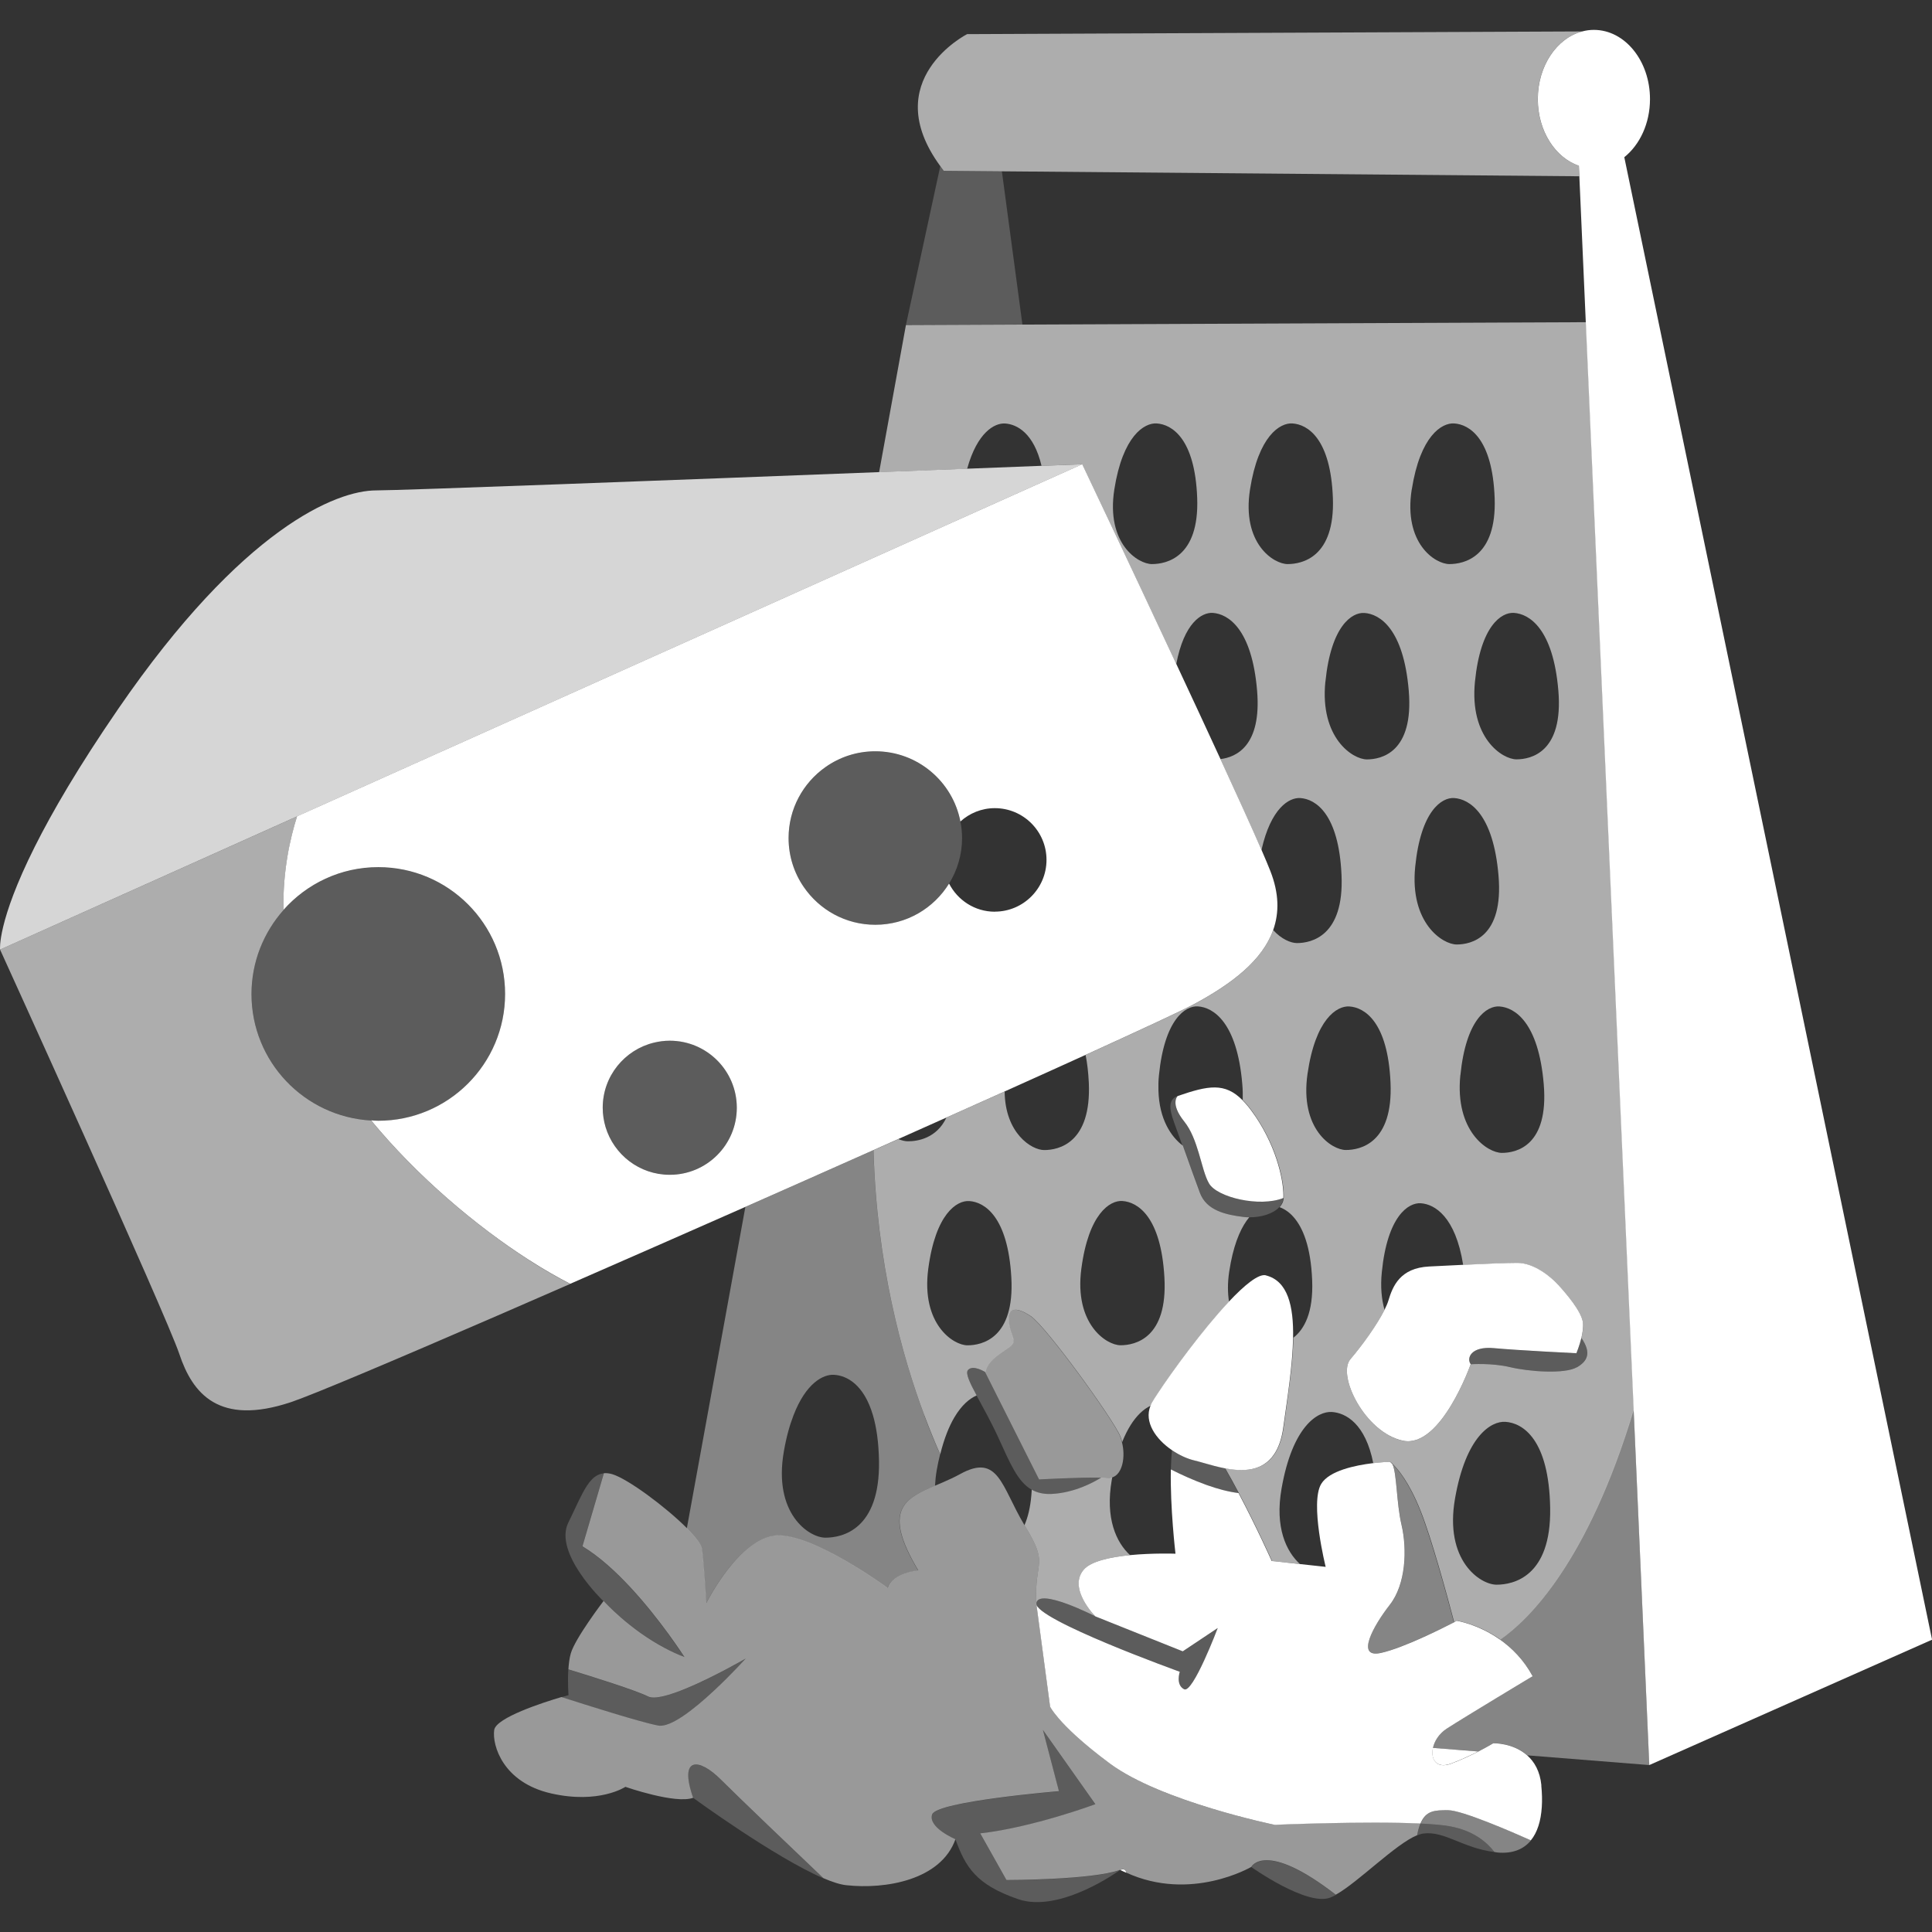 <svg viewBox="0 0 300 300" xmlns="http://www.w3.org/2000/svg"><rect x="0" y="0" width="300" height="300" fill="#333333" stroke="none"/><g fill="#fff"><path d="m 215.81 227 s .15 .1 .41 .35 c -.11 -.22 -.25 -.35 -.41 -.35 z"/><path d="m 155.57 26.6 l -9.01 -.08 c -.2 -.25 -.37 -.49 -.55 -.74 l -5.34 24.69 18.09 -.08 -3.19 -23.8 z" opacity=".2"/><path d="m 238.78 15.39 c 0 -5.17 2.96 -9.48 6.9 -10.51 l -95.51 .42 s -13.95 7.1 -4.17 20.48 c .18 .25 .35 .49 .55 .74 l 9.01 .08 89.67 .77 -.07 -1.63 c -3.68 -1.26 -6.38 -5.41 -6.38 -10.35 z" opacity=".6"/><path d="m 183.67 256.42 l -13.58 -5.43 s -8.83 -4.53 -9.17 -2.04 22.29 10.64 22.29 10.64 -.68 2.04 .68 2.72 5.21 -9.51 5.21 -9.51 z" opacity=".2"/><path d="m 220.58 283.16 c 1.82 .09 3.39 .22 4.51 .42 3.81 .68 5.89 2.59 6.96 4 .18 .02 .33 .06 .51 .08 2.29 .2 4.01 -.48 5.17 -1.89 -2.96 -1.32 -10.68 -4.68 -12.86 -4.68 -2.03 0 -3.42 0 -4.28 2.07 z" opacity=".4"/><path d="m 168.28 243.75 c 1.13 -1.34 4.19 -1.97 7.19 -2.27 -2.11 -1.95 -3.89 -5.67 -2.83 -11.71 .02 -.13 .05 -.24 .07 -.37 -.22 .07 -.44 .11 -.7 .09 -.27 -.03 -.62 -.04 -1.01 -.05 -1.07 .67 -4.08 2.36 -7.7 2.54 -1.25 .06 -2.24 -.19 -3.09 -.66 -.01 .29 -.03 .57 -.06 .85 -.16 1.91 -.54 3.44 -1.07 4.66 .05 .08 .09 .16 .14 .24 3.73 6.11 1.36 5.09 1.7 11.88 .34 -2.49 9.17 2.04 9.17 2.04 s -4.3 -4.3 -1.81 -7.24 z" opacity=".6"/><path d="m 221.01 284.71 c 3.28 -.44 6.15 2.27 11.03 2.87 -1.06 -1.41 -3.15 -3.32 -6.96 -4 -1.12 -.2 -2.69 -.33 -4.51 -.42 -.2 .49 -.38 1.1 -.52 1.84 .34 -.14 .67 -.25 .95 -.29 z" opacity=".2"/><path d="m 194.31 289.92 s 8.6 6.11 12.22 4.75 c .28 -.1 .58 -.26 .9 -.43 -10.98 -8.51 -13.12 -4.32 -13.12 -4.32 z" opacity=".2"/><path d="m 152.21 284.71 c 8.15 -.91 17.88 -4.53 17.88 -4.53 l -8.15 -11.54 2.49 9.51 s -19.01 1.58 -19.69 3.62 3.62 3.85 3.62 3.85 c 1.58 4.3 3.17 7.02 9.73 9.28 s 15.84 -4.53 15.84 -4.53 c -4.3 1.58 -17.65 1.58 -17.65 1.58 z" opacity=".2"/><path d="m 173.94 290.37 c .31 .16 .62 .28 .93 .42 -.06 -.46 -.34 -.64 -.93 -.42 z"/><path d="m 107.63 279.17 s 12.63 9.23 20.22 12.49 c -3.7 -3.53 -13.21 -12.6 -15.92 -15.31 -3.4 -3.4 -6.56 -3.62 -4.3 2.83 z" opacity=".2"/><path d="m 106.54 262.2 c -2.56 1.06 -4.92 1.74 -5.93 1.24 -1.93 -.96 -8.63 -3.06 -12.36 -4.2 -.13 2 .03 3.98 .03 3.98 s -.43 .12 -1.12 .32 c 4.11 1.32 12.36 3.93 15.04 4.43 1.92 .36 5.6 -2.58 8.65 -5.42 2.71 -2.53 4.93 -4.99 4.93 -4.99 s -4.91 2.86 -9.24 4.64 z" opacity=".2"/><path d="m 231.99 209.35 c -3.62 -.34 -4.3 1.58 -3.62 2.49 0 0 3.28 -.23 6.11 .45 s 8.49 1.13 10.41 0 c 1.58 -.93 2.28 -2.19 .67 -4.55 -.31 1.28 -.78 2.4 -.78 2.4 s -9.17 -.45 -12.79 -.79 z" opacity=".2"/><path d="m 143.52 219.76 c -3.51 -9.37 -7.4 -23.56 -7.89 -41.17 -6.46 2.88 -13.17 5.85 -19.89 8.82 l -5.89 32.35 -3.2 17.56 c 1.31 1.32 2.23 2.47 2.32 3.15 .34 2.38 .68 8.49 .68 8.49 s 5.09 -10.18 10.86 -10.52 17.31 8.15 17.31 8.15 c .68 -2.38 4.75 -2.72 4.75 -2.72 -5.65 -9.41 -2.13 -11.16 2.62 -13.16 .04 -.78 .12 -1.58 .27 -2.45 .15 -.88 .33 -1.67 .52 -2.43 -.76 -1.71 -1.61 -3.73 -2.47 -6.05 z m -15.35 19.01 c -2.55 0 -8.15 -3.73 -6.45 -13.41 .39 -2.25 .91 -4.08 1.5 -5.6 1.93 -5.01 4.62 -6.39 6.31 -6.28 1.96 .12 4.62 1.5 6.02 6.28 .54 1.84 .89 4.16 .94 7.13 .17 10.69 -5.77 11.88 -8.32 11.88 z" opacity=".4"/><path d="m 103.69 253.62 c -2.97 -4.06 -8.11 -10.4 -13.27 -13.49 l 1.95 -6.64 1.38 -4.71 c -1.41 .13 -2.36 1.32 -3.31 3.12 -.67 1.26 -1.34 2.81 -2.18 4.5 -2.38 4.75 5.43 12.22 5.43 12.22 s 3.9 4.39 9.56 7.35 c .96 .5 1.96 .97 3 1.36 0 0 -.98 -1.53 -2.57 -3.71 z" opacity=".2"/><path d="m 149.13 127.57 c -1.2 -6.21 -6.66 -10.9 -13.22 -10.9 -2.89 0 -5.55 .92 -7.74 2.46 -3.46 2.44 -5.72 6.45 -5.72 11.01 0 2.81 .86 5.42 2.34 7.58 2.42 3.55 6.5 5.89 11.13 5.89 4.84 0 9.08 -2.57 11.45 -6.4 1.27 -2.06 2.02 -4.47 2.02 -7.06 0 -.88 -.09 -1.73 -.25 -2.57 z" opacity=".2"/><path d="m 104 161.59 c -.84 0 -1.66 .11 -2.45 .3 -4.57 1.1 -7.96 5.2 -7.96 10.11 0 1.04 .16 2.04 .44 2.99 1.29 4.29 5.26 7.42 9.97 7.42 5.75 0 10.41 -4.66 10.41 -10.41 s -4.66 -10.41 -10.41 -10.41 z" opacity=".2"/><path d="m 82.16 195.68 c -8.24 -5.28 -17.34 -12.98 -24.54 -21.69 -10.35 -.58 -18.57 -9.14 -18.57 -19.63 0 -5.01 1.89 -9.57 4.96 -13.04 -.1 -6.1 1.05 -11.18 2.12 -14.55 l -46.12 20.68 s 25.8 56.69 27.84 62.81 c 2.04 6.11 6.11 11.2 17.31 7.47 3.27 -1.09 15.77 -6.37 32.05 -13.43 3.61 -1.56 7.4 -3.21 11.32 -4.93 -2.03 -1.04 -4.17 -2.27 -6.38 -3.69 z" opacity=".6"/><path d="m 58.74 134.66 c -5.87 0 -11.12 2.58 -14.73 6.65 -3.08 3.48 -4.96 8.03 -4.96 13.04 0 10.5 8.22 19.05 18.57 19.63 .37 .02 .74 .06 1.12 .06 10.88 0 19.69 -8.82 19.69 -19.69 s -8.82 -19.69 -19.69 -19.69 z" opacity=".2"/><path d="m 190.21 227.99 c -1.1 -.21 -2.17 -.51 -3.11 -.78 -.6 -.17 -1.14 -.33 -1.62 -.44 -1.14 -.27 -2.37 -.84 -3.49 -1.6 -.1 .93 -.15 1.94 -.18 3 1.61 .81 3.55 1.7 5.56 2.42 1.68 .6 3.38 1.07 4.95 1.25 -.69 -1.3 -1.4 -2.61 -2.12 -3.85 z" opacity=".2"/><path d="m 161.38 229.72 l -1.27 -2.52 -5.27 -10.48 -1.83 -3.64 s -1.92 -1.25 -2.72 -.34 c -.42 .48 .26 1.91 1.35 3.95 .96 1.79 2.24 4.04 3.4 6.58 1.8 3.93 2.97 6.82 5.18 8.06 .85 .47 1.83 .72 3.09 .66 3.63 -.18 6.64 -1.87 7.7 -2.54 -3.12 -.08 -9.63 .28 -9.63 .28 z" opacity=".2"/><path d="m 174.22 223.93 c -.08 -.3 -.17 -.61 -.28 -.89 -1.13 -2.72 -11.54 -17.09 -13.92 -18.67 s -3.62 -1.25 -3.4 .91 c .23 2.15 1.47 2.94 .11 3.96 s -3.4 2.04 -3.74 3.85 l 1.83 3.64 5.27 10.48 1.27 2.52 s 6.51 -.36 9.63 -.28 c .39 .01 .74 .03 1.01 .05 .26 .02 .48 -.02 .7 -.09 1.59 -.48 2.11 -3.18 1.51 -5.48 z" opacity=".5"/><path d="m 197.93 283.36 s -17.65 -3.62 -25.57 -9.51 c -4.38 -3.25 -6.75 -5.6 -8 -7.06 -1.01 -1.18 -1.29 -1.77 -1.29 -1.77 l -2.15 -16.07 c -.34 -6.79 2.04 -5.77 -1.7 -11.88 -.05 -.08 -.09 -.16 -.14 -.24 -3.6 -6.01 -4.01 -11.26 -10.04 -7.91 -.42 .23 -.84 .44 -1.26 .64 -.87 .41 -1.74 .78 -2.57 1.13 -4.74 2.01 -8.26 3.75 -2.62 13.16 0 0 -4.07 .34 -4.75 2.72 0 0 -11.54 -8.49 -17.31 -8.15 s -10.86 10.52 -10.86 10.52 -.34 -6.11 -.68 -8.49 c -.1 -.68 -1.01 -1.83 -2.32 -3.15 -3.29 -3.3 -9.17 -7.66 -11.6 -8.39 -.48 -.14 -.91 -.18 -1.3 -.15 l -1.38 4.71 -1.95 6.64 c 5.16 3.09 10.3 9.43 13.27 13.49 1.59 2.18 2.57 3.71 2.57 3.71 -1.05 -.39 -2.05 -.86 -3 -1.36 -5.66 -2.97 -9.56 -7.35 -9.56 -7.35 s -4.41 5.77 -5.09 8.15 c -.21 .72 -.31 1.6 -.37 2.47 3.74 1.14 10.44 3.24 12.36 4.2 1.01 .51 3.37 -.18 5.93 -1.24 4.33 -1.79 9.24 -4.64 9.24 -4.64 s -2.21 2.46 -4.93 4.99 c -3.05 2.85 -6.74 5.78 -8.65 5.42 -2.68 -.5 -10.92 -3.11 -15.04 -4.43 -2.84 .84 -10.15 3.2 -10.43 5.11 -.34 2.38 1.36 8.15 8.83 9.85 s 11.54 -1.02 11.54 -1.02 7.81 2.72 10.52 1.7 c -2.26 -6.45 .91 -6.22 4.3 -2.83 2.72 2.72 12.22 11.79 15.92 15.31 1.38 .59 2.6 .99 3.54 1.09 6.11 .68 14.71 -.79 16.97 -7.13 0 0 -4.3 -1.81 -3.62 -3.85 s 19.69 -3.62 19.69 -3.62 l -2.49 -9.51 8.15 11.54 s -9.73 3.62 -17.88 4.53 l 4.07 7.24 s 13.35 0 17.65 -1.58 c .59 -.22 .87 -.03 .93 .42 10.07 4.63 19.44 -.88 19.44 -.88 s 2.14 -4.19 13.12 4.32 c 3.49 -1.94 9.25 -7.85 12.63 -9.24 .14 -.75 .32 -1.36 .52 -1.84 -8.52 -.42 -22.65 .2 -22.65 .2 z" opacity=".5"/><path d="m 241.95 199.5 c -1.13 -1.25 -3.73 -3.4 -6.34 -3.4 -1.69 0 -5.03 .14 -8.41 .3 -1.84 .09 -3.69 .18 -5.28 .26 -4.53 .23 -5.66 3.06 -6.34 5.32 -.12 .4 -.34 .89 -.59 1.4 -1.17 2.36 -3.53 5.61 -5.29 7.66 -2.15 2.49 2.26 11.43 8.15 12.67 5.89 1.25 10.52 -11.88 10.52 -11.88 -.68 -.91 0 -2.83 3.62 -2.49 s 12.79 .79 12.79 .79 .47 -1.12 .78 -2.4 c .19 -.8 .32 -1.66 .24 -2.35 -.23 -1.81 -2.72 -4.64 -3.85 -5.88 z"/><path d="m 196.57 198.03 c -1.14 -.28 -3.31 1.5 -5.77 4.11 -4.04 4.3 -8.83 10.87 -11.03 14.22 -.36 .54 -.65 1.01 -.86 1.36 -.11 .18 -.19 .37 -.26 .56 -1.04 2.55 .85 5.21 3.33 6.9 1.12 .76 2.35 1.33 3.49 1.6 .47 .11 1.02 .27 1.62 .44 .94 .27 2.01 .57 3.11 .78 2.8 .54 5.84 .49 7.64 -2.18 .68 -1 1.19 -2.38 1.44 -4.24 .63 -4.59 1.44 -9.61 1.51 -13.85 .09 -4.95 -.82 -8.84 -4.23 -9.69 z"/><path d="m 197.25 135.23 c -.31 -.79 -.78 -1.91 -1.36 -3.25 -1.48 -3.41 -3.75 -8.41 -6.38 -14.12 -2.13 -4.63 -4.49 -9.7 -6.85 -14.75 -7.34 -15.72 -14.61 -31.03 -14.61 -31.03 l -5.9 2.64 -12.76 5.72 -15.45 6.93 -87.81 39.38 c -1.07 3.37 -2.23 8.45 -2.12 14.55 3.61 -4.07 8.86 -6.65 14.73 -6.65 10.88 0 19.69 8.82 19.69 19.69 s -8.82 19.69 -19.69 19.69 c -.38 0 -.75 -.04 -1.12 -.06 7.19 8.71 16.29 16.41 24.54 21.69 2.21 1.42 4.35 2.65 6.38 3.69 8.66 -3.78 17.94 -7.86 27.21 -11.95 6.72 -2.97 13.43 -5.94 19.89 -8.82 1.3 -.58 2.59 -1.15 3.86 -1.72 2.54 -1.13 5.03 -2.25 7.46 -3.33 3.13 -1.4 6.15 -2.76 9.04 -4.05 4.59 -2.06 8.81 -3.97 12.57 -5.68 8.76 -3.99 14.93 -6.86 16.8 -7.86 6.03 -3.23 10.68 -6.87 12.33 -11.53 .95 -2.69 .92 -5.7 -.45 -9.18 z m -93.25 47.19 c -4.71 0 -8.68 -3.13 -9.97 -7.42 -.28 -.95 -.44 -1.95 -.44 -2.99 0 -4.91 3.4 -9.01 7.96 -10.11 .79 -.19 1.6 -.3 2.45 -.3 5.75 0 10.41 4.66 10.41 10.41 s -4.66 10.41 -10.41 10.41 z m 50.48 -40.85 c -3.11 0 -5.77 -1.78 -7.11 -4.37 -2.37 3.84 -6.61 6.4 -11.45 6.4 -4.63 0 -8.7 -2.33 -11.13 -5.89 -1.48 -2.16 -2.34 -4.77 -2.34 -7.58 0 -4.55 2.26 -8.57 5.72 -11.01 2.19 -1.55 4.86 -2.46 7.74 -2.46 6.56 0 12.02 4.69 13.22 10.9 1.42 -1.28 3.28 -2.07 5.34 -2.07 4.44 0 8.03 3.6 8.03 8.03 s -3.6 8.04 -8.03 8.04 z"/><path d="m 161.74 72.33 c -3.01 .12 -6.95 .27 -11.56 .45 -4.11 .16 -8.74 .34 -13.67 .53 -31 1.2 -74.23 2.84 -78.11 2.84 -6.11 0 -20.71 5.77 -40.06 33.95 -6.15 8.95 -10.23 15.97 -12.95 21.4 -5.85 11.67 -5.38 15.95 -5.38 15.95 l 46.13 -20.69 87.81 -39.38 15.45 -6.93 12.76 -5.72 5.9 -2.64 s -2.34 .09 -6.31 .25 z" opacity=".8"/><path d="m 215.81 249.18 c -2.49 3.17 -5.43 8.37 -1.36 7.47 3.49 -.78 9.61 -3.86 11.31 -4.74 -1.15 -4.37 -3.52 -13.04 -5.25 -17.38 -1.78 -4.45 -3.52 -6.45 -4.29 -7.18 .68 1.3 .63 6.09 1.41 9.39 .91 3.85 .68 9.28 -1.81 12.45 z" opacity=".4"/><path d="m 194.87 173.25 c -.68 -1 -1.32 -1.8 -1.95 -2.43 -2.73 -2.74 -5.27 -2.28 -10.05 -.63 0 0 -1.25 1.13 1.02 3.96 1.09 1.36 1.72 3.13 2.24 4.85 .56 1.86 .96 3.66 1.61 4.77 1.25 2.15 7.81 3.73 11.54 2.26 .11 -2.15 -.79 -7.47 -4.41 -12.79 z"/><path d="m 246.23 50.03 l -87.47 .37 -18.09 .08 -4.16 22.84 c 4.94 -.19 9.57 -.37 13.67 -.53 1.56 -5.65 4.25 -7.13 5.89 -7.03 1.86 .12 4.47 1.51 5.66 6.58 3.97 -.16 6.31 -.25 6.31 -.25 s 7.27 15.32 14.61 31.03 c 1.21 -6.41 3.96 -8.05 5.66 -7.95 2.37 .15 6.08 2.44 6.89 12.06 .73 8.6 -3.26 10.36 -5.7 10.64 2.63 5.7 4.89 10.71 6.38 14.12 1.46 -6.51 4.3 -8.18 6.02 -8.07 2.37 .15 5.98 2.42 6.41 11.94 s -4.71 10.58 -6.92 10.58 c -.96 0 -2.43 -.62 -3.69 -2.02 -1.65 4.66 -6.3 8.3 -12.33 11.53 -1.88 1 -8.04 3.88 -16.8 7.86 .25 1.24 .42 2.65 .5 4.3 .42 9.42 -4.71 10.47 -6.93 10.47 -1.96 0 -6.07 -2.59 -6.14 -9.09 -2.89 1.3 -5.91 2.66 -9.04 4.05 -1.52 3.21 -4.45 3.68 -5.97 3.68 -.42 0 -.93 -.11 -1.49 -.34 -1.27 .57 -2.57 1.14 -3.86 1.72 .49 17.61 4.38 31.81 7.89 41.17 .87 2.32 1.71 4.35 2.47 6.05 .61 -2.47 1.38 -4.36 2.21 -5.76 1.12 -1.88 2.34 -2.9 3.44 -3.37 -1.09 -2.03 -1.77 -3.46 -1.35 -3.95 .79 -.91 2.72 .34 2.72 .34 .34 -1.81 2.38 -2.83 3.74 -3.85 s .11 -1.81 -.11 -3.96 c -.23 -2.15 1.02 -2.49 3.4 -.91 s 12.79 15.96 13.92 18.67 c .12 .28 .2 .59 .28 .89 .82 -2.06 1.77 -3.48 2.72 -4.42 .58 -.58 1.16 -.97 1.72 -1.23 .08 -.19 .15 -.37 .26 -.56 .21 -.35 .5 -.81 .86 -1.36 2.21 -3.36 7 -9.92 11.03 -14.22 -.21 -1.34 -.24 -2.89 .03 -4.68 .08 -.5 .16 -.98 .25 -1.44 .68 -3.45 1.74 -5.65 2.86 -6.99 -.3 0 -.59 -.01 -.88 -.05 -2.83 -.34 -5.77 -1.02 -6.79 -3.73 -.64 -1.71 -1.74 -4.78 -2.65 -7.35 -1.83 -1.38 -3.66 -4.11 -3.78 -8.56 -.02 -.75 -.01 -1.53 .08 -2.38 .87 -8.7 4.13 -10.81 6.05 -10.68 2.37 .15 6.08 2.44 6.89 12.06 .08 .91 .09 1.72 .07 2.48 .63 .63 1.27 1.43 1.95 2.43 3.62 5.32 4.53 10.64 4.41 12.79 -.03 .54 -.26 1.02 -.63 1.42 .72 .27 1.47 .74 2.16 1.53 1.45 1.64 2.68 4.61 2.89 9.8 .21 5.03 -1.22 7.62 -2.91 8.94 -.08 4.24 -.89 9.25 -1.51 13.85 -.25 1.86 -.76 3.23 -1.44 4.24 -1.81 2.67 -4.84 2.72 -7.64 2.18 .72 1.24 1.43 2.55 2.12 3.85 2.82 5.33 5.15 10.55 5.15 10.55 l 4.33 .47 c -2.12 -1.94 -3.92 -5.67 -2.85 -11.73 1.7 -9.68 5.61 -12.02 7.81 -11.88 2.17 .14 5.21 1.81 6.43 7.95 1.26 -.15 2.27 -.2 2.62 -.2 .16 0 .29 .13 .41 .35 .77 .73 2.51 2.73 4.29 7.18 1.74 4.34 4.1 13.02 5.25 17.38 .29 -.15 .46 -.24 .46 -.24 s 3.29 .5 6.71 2.92 c 4.31 -2.99 13.56 -11.89 20.74 -35.78 l -7.43 -168.78 z m -67.35 37.56 c -2.21 0 -7.15 -3.22 -5.85 -11.58 1.31 -8.35 4.67 -10.38 6.58 -10.26 2.37 .15 5.95 2.35 6.29 11.58 s -4.81 10.26 -7.03 10.26 z m -28.65 121.31 c -2.22 0 -7.22 -3.31 -6.09 -11.88 s 4.45 -10.65 6.37 -10.52 c 2.37 .15 6 2.41 6.53 11.88 s -4.6 10.52 -6.81 10.52 z m 30.58 -10.53 c .53 9.47 -4.6 10.52 -6.81 10.52 s -7.22 -3.31 -6.09 -11.88 4.45 -10.65 6.37 -10.52 c 2.37 .15 6 2.41 6.53 11.88 z m 54.28 -103.2 c 2.37 .15 6.08 2.44 6.89 12.06 s -4.28 10.68 -6.5 10.68 -7.32 -3.36 -6.45 -12.06 4.13 -10.81 6.05 -10.68 z m -8.32 71.79 c .87 -8.7 4.13 -10.81 6.05 -10.68 2.37 .15 6.08 2.44 6.89 12.06 s -4.28 10.68 -6.5 10.68 -7.32 -3.36 -6.45 -12.06 z m -.57 -20.3 c -2.21 0 -7.32 -3.36 -6.45 -12.06 s 4.13 -10.81 6.05 -10.68 c 2.37 .15 6.08 2.44 6.89 12.06 s -4.28 10.68 -6.5 10.68 z m -6.98 -70.65 c 1.31 -8.35 4.67 -10.38 6.58 -10.26 2.37 .15 5.95 2.35 6.29 11.58 s -4.81 10.26 -7.03 10.26 -7.15 -3.22 -5.85 -11.58 z m -19.27 11.58 c -2.21 0 -7.15 -3.22 -5.85 -11.58 1.31 -8.35 4.67 -10.38 6.58 -10.26 2.37 .15 5.95 2.35 6.29 11.58 s -4.81 10.26 -7.03 10.26 z m 5.86 18.27 c .87 -8.7 4.13 -10.81 6.05 -10.68 2.37 .15 6.08 2.44 6.89 12.06 s -4.28 10.68 -6.5 10.68 -7.32 -3.36 -6.45 -12.06 z m -2.78 60.89 c 1.23 -8.53 4.57 -10.59 6.49 -10.47 2.37 .15 5.98 2.39 6.4 11.82 .42 9.42 -4.71 10.47 -6.93 10.47 s -7.18 -3.29 -5.96 -11.82 z m 29.36 79.32 c -2.55 0 -8.15 -3.74 -6.45 -13.41 1.7 -9.68 5.61 -12.02 7.81 -11.88 2.72 .17 6.79 2.72 6.96 13.41 s -5.77 11.88 -8.32 11.88 z m 12.5 -33.78 c -1.92 1.13 -7.58 .68 -10.41 0 s -6.11 -.45 -6.11 -.45 -4.64 13.13 -10.52 11.88 -10.3 -10.19 -8.15 -12.67 c 1.77 -2.05 4.13 -5.3 5.29 -7.66 -.45 -1.6 -.66 -3.54 -.42 -5.87 .87 -8.7 4.13 -10.81 6.05 -10.68 2.15 .14 5.39 2.06 6.58 9.58 3.38 -.16 6.72 -.3 8.41 -.3 2.6 0 5.21 2.15 6.34 3.4 s 3.62 4.07 3.85 5.88 c .09 .7 -.04 1.55 -.24 2.35 1.62 2.36 .91 3.62 -.67 4.55 z" opacity=".6"/><path d="m 187.74 183.77 c -.65 -1.12 -1.05 -2.91 -1.61 -4.77 -.51 -1.72 -1.15 -3.49 -2.24 -4.85 -2.26 -2.83 -1.02 -3.96 -1.02 -3.96 -1.44 .5 -1.36 1.92 -.57 4.07 .29 .79 .77 2.13 1.31 3.63 .92 2.57 2.01 5.63 2.65 7.35 1.02 2.72 3.96 3.4 6.79 3.73 .29 .04 .59 .04 .88 .05 1.86 .03 3.76 -.53 4.71 -1.57 .37 -.4 .6 -.88 .63 -1.42 -3.74 1.47 -10.3 -.11 -11.54 -2.26 z" opacity=".2"/><path d="m 225.31 273.85 c 1.62 -.61 3.08 -1.3 4.22 -1.88 l -7.04 -.56 c -.38 1.76 .56 3.29 2.81 2.44 z"/><path d="m 232.93 254.59 c 1.81 1.28 3.65 3.1 5.06 5.68 0 0 -10.18 6.11 -13.35 8.15 -1.2 .77 -1.91 1.92 -2.13 2.99 l 7.04 .56 c 1.42 -.73 2.34 -1.29 2.34 -1.29 s 3.05 -.09 5.27 1.89 l 18.95 1.51 -2.43 -55.27 c -7.18 23.9 -16.43 32.79 -20.74 35.78 z" opacity=".4"/><path d="m 239.35 277.25 c -.22 -2.24 -1.11 -3.7 -2.2 -4.67 -2.22 -1.98 -5.27 -1.89 -5.27 -1.89 s -.92 .56 -2.34 1.29 c -1.15 .59 -2.61 1.28 -4.22 1.88 -2.26 .85 -3.19 -.68 -2.81 -2.44 .23 -1.07 .94 -2.22 2.13 -2.99 3.17 -2.04 13.35 -8.15 13.35 -8.15 -1.41 -2.59 -3.25 -4.4 -5.06 -5.68 -3.42 -2.42 -6.71 -2.92 -6.71 -2.92 s -.18 .09 -.46 .24 c -1.7 .88 -7.82 3.97 -11.31 4.74 -4.07 .91 -1.13 -4.3 1.36 -7.47 s 2.72 -8.6 1.81 -12.45 c -.78 -3.3 -.72 -8.09 -1.41 -9.39 -.26 -.25 -.41 -.35 -.41 -.35 -.36 0 -1.36 .05 -2.62 .2 -2.76 .33 -6.77 1.18 -8.01 3.2 -1.81 2.94 .68 12.9 .68 12.9 l -4.05 -.44 -4.33 -.47 s -2.33 -5.22 -5.15 -10.55 c -1.57 -.19 -3.27 -.65 -4.95 -1.25 -2.01 -.72 -3.96 -1.61 -5.56 -2.42 -.13 5.9 .72 13.09 .72 13.09 s -3.49 -.13 -7.07 .22 c -3 .3 -6.06 .93 -7.19 2.27 -2.49 2.94 1.81 7.24 1.81 7.24 l 13.58 5.43 5.43 -3.62 s -3.85 10.18 -5.21 9.51 c -1.36 -.68 -.68 -2.72 -.68 -2.72 s -22.63 -8.15 -22.29 -10.64 l 2.15 16.07 s .28 .59 1.29 1.77 c 1.25 1.46 3.61 3.8 8 7.06 7.92 5.88 25.57 9.51 25.57 9.51 s 14.13 -.61 22.65 -.2 c .86 -2.06 2.26 -2.07 4.28 -2.07 2.18 0 9.91 3.36 12.86 4.68 1 -1.22 1.56 -2.98 1.7 -5.18 .07 -1.02 .04 -2.14 -.08 -3.35 z"/><path d="m 252.22 24.41 c 2.4 -1.92 3.99 -5.24 3.99 -9.02 0 -5.94 -3.9 -10.75 -8.71 -10.75 -.62 0 -1.23 .08 -1.81 .24 -3.94 1.03 -6.9 5.34 -6.9 10.51 0 4.94 2.7 9.09 6.38 10.35 l .07 1.63 1 22.66 7.43 168.78 2.43 55.27 s 19.42 -8.61 19.42 -8.61 l 24.49 -10.86 z"/></g></svg>